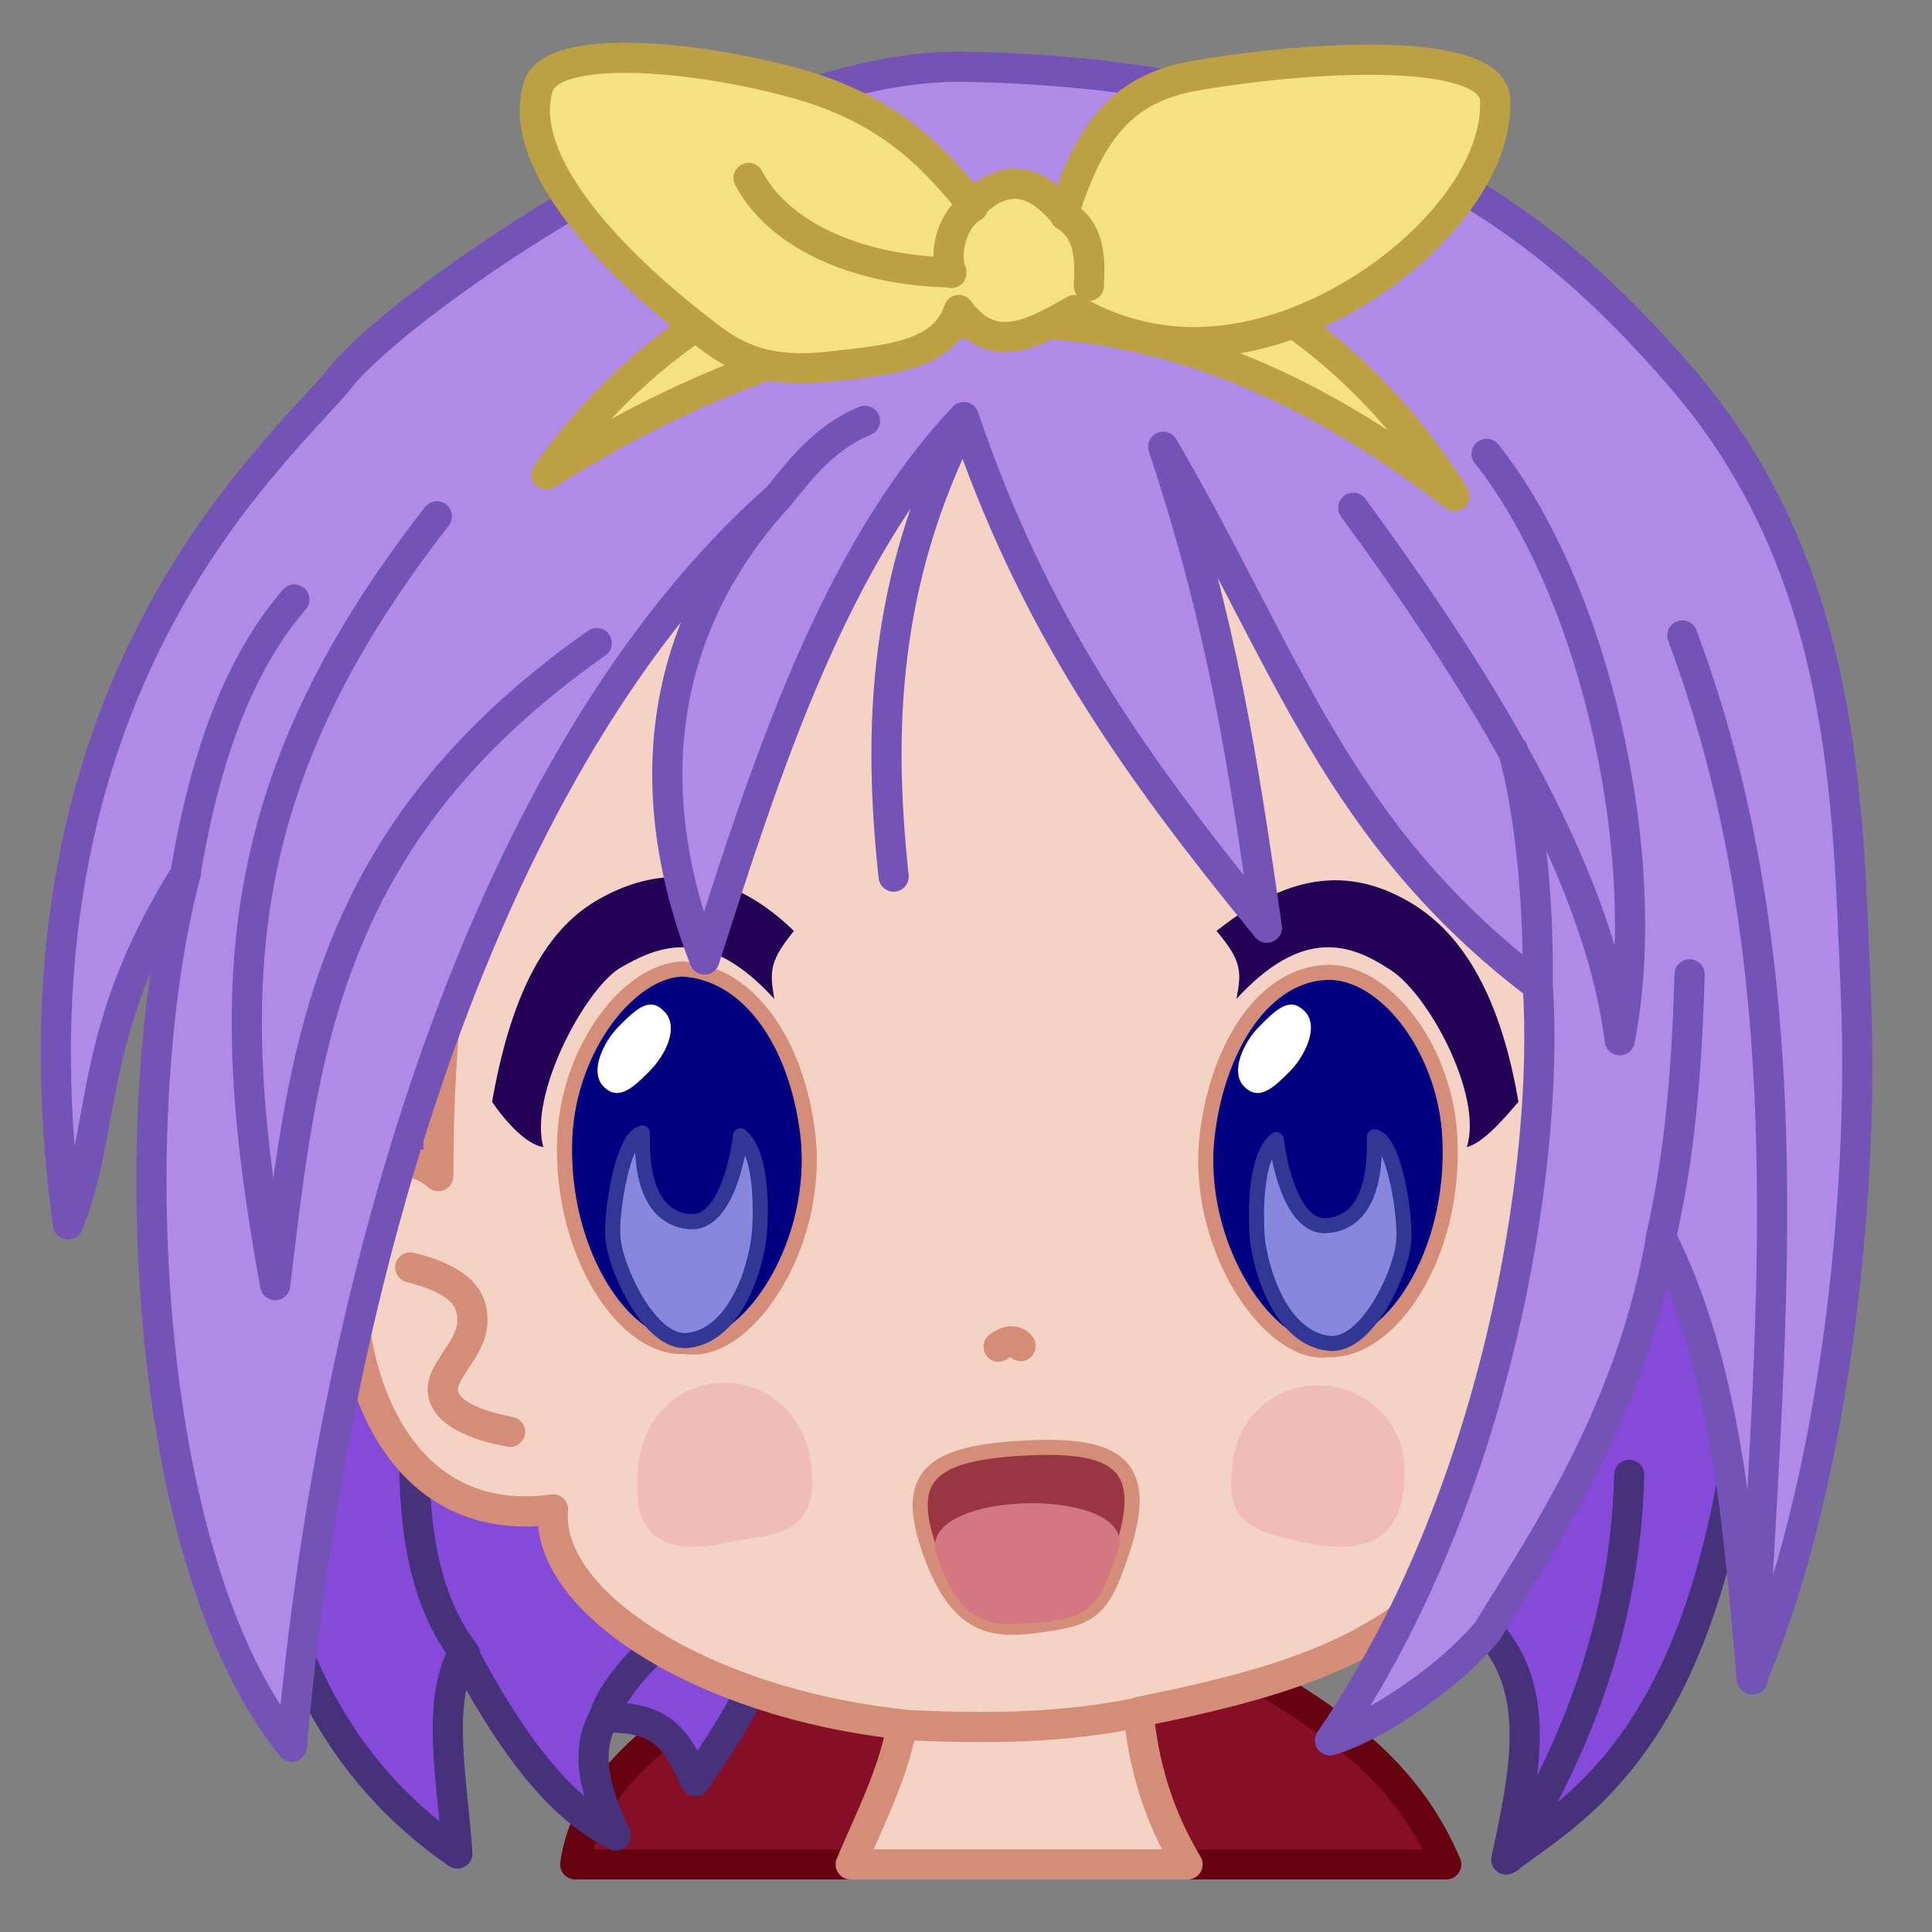 <?xml version="1.0" encoding="UTF-8" standalone="no"?>
<!-- Created with Inkscape (http://www.inkscape.org/) -->
<svg
   xmlns:svg="http://www.w3.org/2000/svg"
   xmlns="http://www.w3.org/2000/svg"
   version="1.0"
   width="64"
   height="64"
   id="svg2385">
  <rect width="100%" height="100%" fill="#808080" stroke="none"/>
  <defs
     id="defs2387" />
  <path
     d="M 19.056,61.76 C 19.51,58.558 22.762,56.905 25.337,54.87 L 40.078,54.626 C 43.115,56.435 46.32,58.019 47.907,61.76 L 19.056,61.76 z"
     id="path3588"
     style="fill:#860e25;stroke:#670311;stroke-width:1;stroke-linecap:round;stroke-linejoin:round" />
  <path
     d="M 16,33 C 12.158,33.028 8.407,44.339 8.28,47 C 8.731,54.552 11.358,58.775 15.15,61.4 C 14.993,59 14.431,56.455 15.34,54.75 C 16.777,57.444 18.357,59.788 20.4,60.8 C 19.739,59.423 19.341,58.055 20,56.9 C 22.035,56.83 22.459,57.737 23.03,59 C 23.597,58.14 25.393,55.636 25,54.96 C 21.674,53.212 19.568,51.918 19.34,49.46 C 18.69,49.179 9.769,47.569 15.21,39.3 C 14.156,38.222 14.854,36.52 16,33.09 C 16.251,33.068 16.123,33.063 16,33 z M 54.1,39.4 L 49.28,54 C 51.147,55.999 50.48,58.866 49.9,61.6 C 52.305,59.784 57.047,57.45 58,43.96 L 54.1,39.4 z"
     id="path3347"
     style="fill:#854ada;stroke:#48317b;stroke-width:1;stroke-linecap:round;stroke-linejoin:round" />
  <path
     d="M 50,61.541 C 51.739,58.622 53.832,54.448 53.97,48.857 M 15.412,54.79 C 13.674,52.543 13.715,49.379 13.72,47.506 M 20,56.929 C 20.188,56.037 21.573,54.548 22.132,54.273"
     id="path3359"
     style="fill:none;stroke:#48317b;stroke-width:1;stroke-linecap:round;stroke-linejoin:round" />
  <path
     d="M 14.52,38.96 C 10.61,35.674 9.691,51.2 18.32,50 C 18.037,53.079 23.328,56.424 29.878,57.12 C 29.648,58.597 28.85,60.197 28.18,61.76 L 39.34,61.76 C 38.33,60.08 37.872,58.392 37.715,56.713 C 43.049,55.631 47.092,54.441 49.645,50.011 C 55.055,40.622 54.261,27.512 46.82,18.446 C 43.549,14.444 39.61,13.196 34.034,12.805 C 18.081,11.688 14.494,26.652 14.52,38.96 z"
     id="path3576"
     style="fill:#f4d3c5;stroke:#d48d78;stroke-width:1;stroke-linecap:round;stroke-linejoin:round" />
  <path
     d="M 22.6,32.1 C 20.852,32.158 18.86,34.68 18.71,37.65 C 18.534,41.498 20.701,44.751 22.71,44.6 C 24.681,44.953 27.225,41.261 26.75,37.5 C 26.377,34.553 24.82,32.22 22.6,32.1 z M 44,32.21 C 41.92,32.251 40.372,34.584 40,37.53 C 39.524,41.292 42.099,44.984 44,44.71 C 46.08,44.782 48.215,41.561 48.03,37.71 C 47.889,34.75 45.897,32.19 44,32.21 z"
     id="path2771"
     style="fill:#000080;stroke:#d48d78;stroke-width:0.5;stroke-linecap:round;stroke-linejoin:round" />
  <path
     d="M 21.28,37.53 C 20.609,37.657 20.244,40.21 20.3,40.94 C 20.333,41.909 21.507,44.541 22.78,44.405 C 24.321,44.241 25.022,42.112 25.15,40.91 C 25.202,40.387 25.302,38.223 24.53,37.624 C 24.485,38.055 24.102,40.577 22.84,40.47 C 21.11,40.3 21.296,37.873 21.28,37.53 z M 45.53,37.655 C 45.516,37.998 45.696,40.464 43.96,40.6 C 42.709,40.702 42.326,38.18 42.28,37.749 C 41.51,38.348 41.61,40.512 41.65,41.03 C 41.79,42.237 42.491,44.334 44.03,44.499 C 45.305,44.635 46.478,42.034 46.5,41.07 C 46.567,40.34 46.203,37.78 45.53,37.655 z"
     id="path2778"
     style="fill:#8787de;stroke:#303794;stroke-width:0.5;stroke-linecap:round;stroke-linejoin:round" />
  <path
     d="M 37.163,51.404 C 36.491,53.409 36.178,53.623 34.217,53.859 C 32.803,54.029 31.718,53.834 30.86,51.537 C 29.946,49.042 30.577,48.13 33.994,47.966 C 37,47.815 38.135,48.506 37.163,51.404 z"
     id="path2792"
     style="fill:#9a3542;stroke:#d48d78;stroke-width:0.5;stroke-linecap:round;stroke-linejoin:round" />
  <path
     d="M 19.78,29.821 C 17.954,30.882 16.895,33.143 16.3,36.5 C 16.763,37.178 17.444,37.918 18,38 C 17.51,36.283 19.335,32.851 20.5,32.09 C 21.886,31.27 23.469,30.695 25.65,33.09 C 25.487,32.165 25.5,31.82 26.3,30.84 C 24.329,28.923 22.085,28.482 19.78,29.821 z M 40.3,30.84 C 41.124,31.82 41.137,32.165 40.96,33.09 C 43.155,30.695 44.738,31.27 46,32.09 C 47.289,32.851 49.14,36.283 48.59,38 C 49.166,37.851 49.903,36.96 50.3,36.5 C 49.729,33.143 48.54,30.974 46.717,29.895 C 44.373,28.508 42.319,29.231 40.3,30.84 z"
     id="path2795"
     style="fill:#220055;stroke:none;stroke-width:2;stroke-linecap:round;stroke-linejoin:round" />
  <path
     d="M 13.59,41.984 C 15.119,42.365 15.582,42.925 15.64,43.547 C 15.732,44.374 15.15,44.877 14.798,45.556 C 14.228,46.639 15.627,47.201 16.897,47.431"
     id="path3574"
     style="fill:#f4d3c5;stroke:#d48d78;stroke-width:1;stroke-linecap:round;stroke-linejoin:round" />
  <path
     d="M 24,46.055 C 22.564,46.055 21.574,47.145 21.41,48.46 C 21.244,49.908 21.288,51.456 24,50.865 C 25.579,50.52 26.938,50.762 26.612,48.46 C 26.427,47.149 25.435,46.055 24,46.055 z M 43.653,46.144 C 42.217,46.144 41.183,47.23 41.07,48.549 C 40.949,49.954 40.992,50.48 43.653,50.924 C 46.036,51.321 46.316,49.914 46.265,48.549 C 46.216,47.226 45.08,46.144 43.653,46.144 z"
     id="path3606"
     style="fill:#f0bdb5;stroke:#f0bdb5;stroke-width:0.5;stroke-linecap:round;stroke-linejoin:round" />
  <path
     d="M 31.025,51.515 C 30.258,49.311 37.831,49.174 37.029,51.404 C 36.438,52.917 36.433,53.631 34.205,53.766 C 33.235,53.76 31.939,54.23 31.025,51.515 z"
     id="path2417"
     style="fill:#d37781;stroke:none;stroke-width:0.25;stroke-linecap:round;stroke-linejoin:round" />
  <path
     d="M 33.08,44.613 C 33.345,44.388 33.672,44.368 33.809,44.59 M 29.922,57.138 C 32.78,57.289 35.379,57.232 37.806,56.71"
     id="path3205"
     style="fill:none;stroke:#d48d78;stroke-width:1;stroke-linecap:round;stroke-linejoin:round" />
  <path
     d="M 9.667,57.86 C 4.585,51.609 4.092,36.598 6.159,28.924 C 2.835,34.211 3.574,37.286 2.254,40.558 C -0.218,22.737 9.332,14.96 11.303,12.477 C 13.213,10.071 24.527,2.074 31.926,2.21 C 45.422,2.46 51.368,7.512 55.67,12.477 C 61.211,18.872 61.202,26.61 61.478,32.922 C 61.77,39.73 60.732,49.306 58.029,55.614 C 57.6,50.788 57.229,45.367 55.032,40.985 C 54.055,46.65 51.257,50.82 49.284,54.016 C 48.25,55.319 45.773,57.134 44.06,57.653 C 49.599,49.543 51.328,38.666 50.943,32.655 C 44.264,27.59 42.625,21.8 38.533,14.799 C 40.521,20.802 41.164,25.203 41.968,30.733 C 37.415,25.18 34.193,20.51 31.926,13.816 C 27.597,18.416 25.341,25.53 23.337,31.785 C 20.765,25.147 22.537,19.997 25.761,16.476 C 16.002,25.109 11.011,42.491 9.667,57.86 z"
     id="path2419"
     style="fill:#b08ae7;stroke:#7354b6;stroke-width:1;stroke-linecap:round;stroke-linejoin:round" />
  <path
     d="M 25.761,16.48 C 26.388,15.72 27.262,14.494 28.653,13.943 M 31.95,13.908 C 29.242,19.249 29.081,24.196 29.603,29.039 M 14.472,17.104 C 7.556,25.984 7.336,32.819 9.116,42.572 C 10.048,34.763 10.75,27.645 19.767,21.304 M 44.828,16.82 C 48.645,22.032 52.934,28.64 53.656,34.46 C 54.856,28.3 52.778,19.462 49.245,15.036 M 55.729,21.051 C 60.091,32.712 58.493,44.936 58.062,55.638 M 55.011,41.055 C 55.35,39.474 55.835,37.21 55.97,32.276 M 6.147,28.906 C 6.639,26.011 7.57,22.371 9.751,19.861 M 50.936,32.61 C 50.978,30.116 50.714,26.965 50.119,24.851"
     id="path3201"
     style="fill:none;stroke:#7354b6;stroke-width:1;stroke-linecap:round;stroke-linejoin:round" />
  <path
     d="M 18.102,15.716 C 25.408,5.399 40.424,4.157 48.189,16.431 C 40.14,10.249 30.884,7.695 18.102,15.716 z"
     id="path3594"
     style="fill:#f4e181;stroke:#bca044;stroke-width:1;stroke-linecap:round;stroke-linejoin:round" />
  <path
     d="M 32.208,6.788 C 30.861,5.114 29.365,3.598 26.405,2.771 C 22.905,1.794 18.275,1.441 17.834,2.861 C 17.098,5.227 19.964,8.383 22.923,10.717 C 24.01,11.575 24.964,12.427 27.476,12.145 C 29.374,11.932 31.254,11.816 31.762,10.27 C 32.886,11.824 34.244,11.039 35.601,10.27 C 37.481,11.331 39.77,11.757 42.565,10.806 C 46.192,9.57 49.644,6.216 49.529,3.307 C 49.459,1.569 43.712,1.802 39.618,2.503 C 37.293,2.902 36.136,4.198 35.244,7.057 C 34.701,6.448 33.655,5.363 32.208,6.788 z"
     id="path3596"
     style="fill:#f4e181;stroke:#bca044;stroke-width:1;stroke-linecap:round;stroke-linejoin:round" />
  <path
     d="M 31.516,9.021 C 28.707,8.989 25.884,7.948 24.798,5.896 M 35.288,7.146 C 36.21,7.703 36.09,8.851 36.069,9.467 M 32.23,6.856 C 31.636,7.168 31.227,8.259 31.516,9.043"
     id="path3598"
     style="fill:none;stroke:#bca044;stroke-width:1;stroke-linecap:round;stroke-linejoin:round" />
  <path
     d="M 21.625,33.281 C 21.25,33.234 20.875,33.625 20.5,34 C 20,34.5 19.5,35.5 20,36 C 20.5,36.5 21,36 21.5,35.5 C 22.085,34.915 22.5,34 22,33.5 C 21.875,33.375 21.75,33.297 21.625,33.281 z M 42.844,33.281 C 42.469,33.234 42.094,33.625 41.719,34 C 41.219,34.5 40.719,35.5 41.219,36 C 41.719,36.5 42.219,36 42.719,35.5 C 43.219,35 43.719,34 43.219,33.5 C 43.094,33.375 42.969,33.297 42.844,33.281 z"
     id="path2400"
     style="fill:#ffffff;stroke:none" />
</svg>
